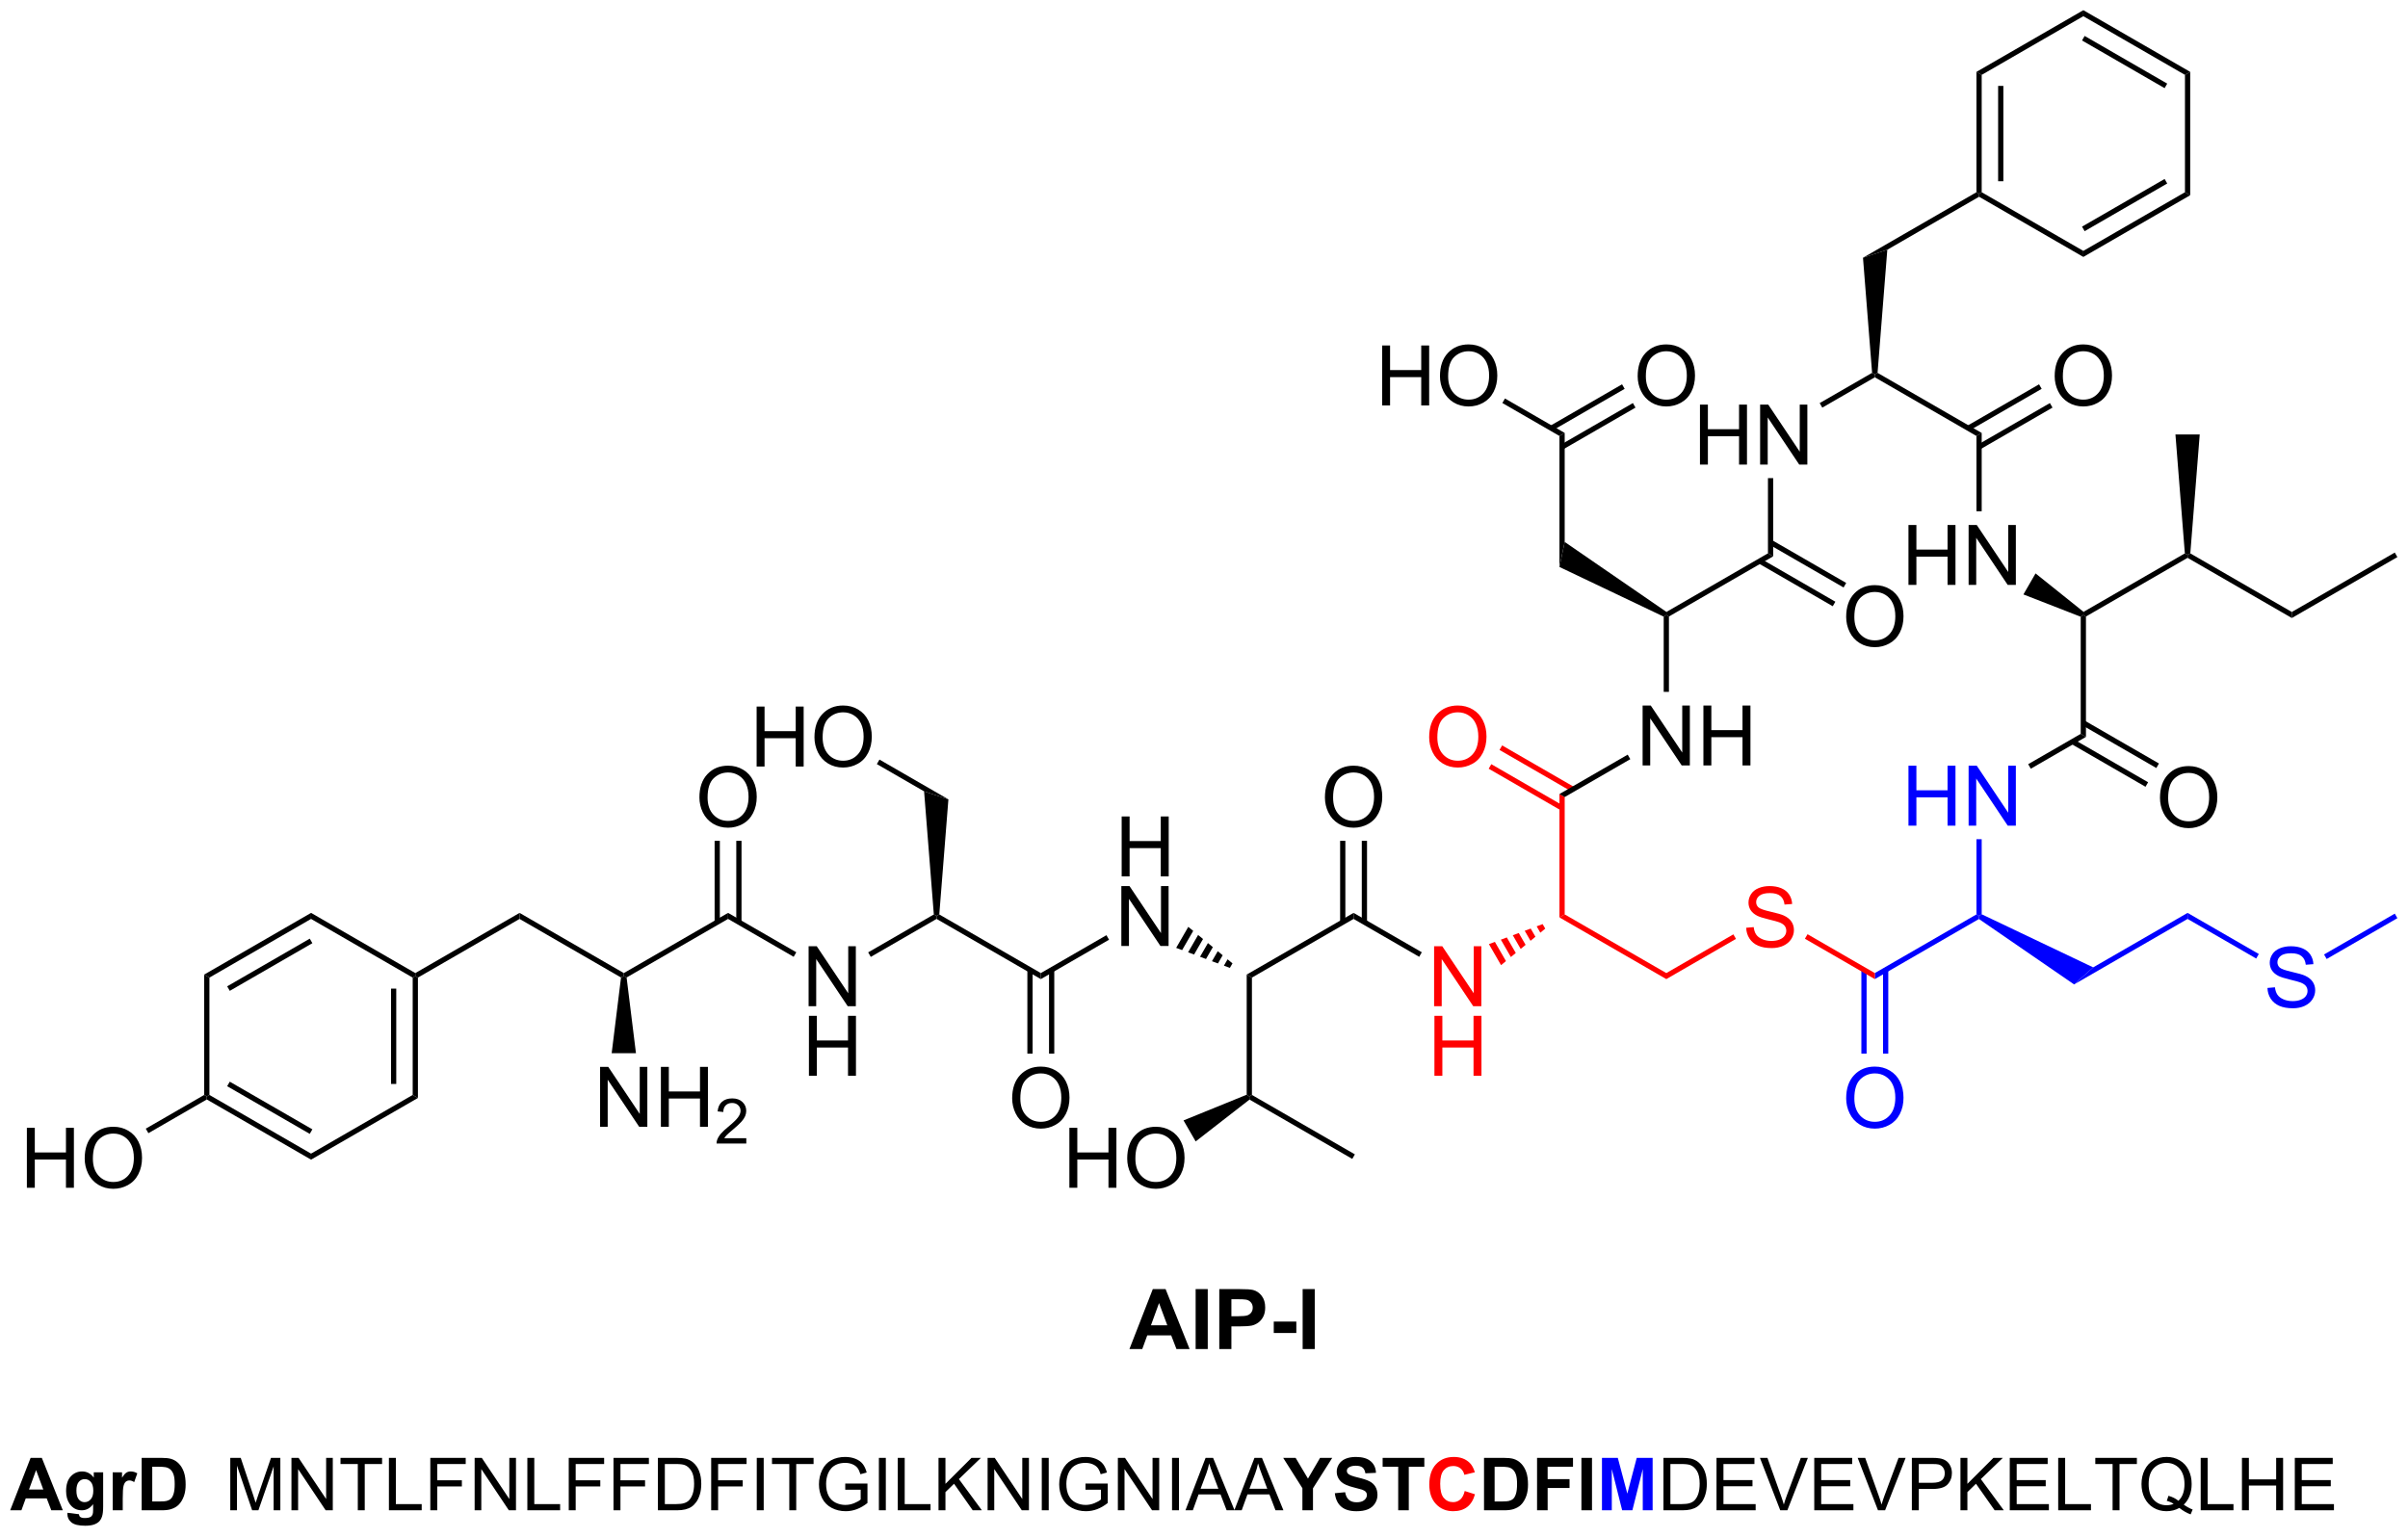 <?xml version="1.0" encoding="UTF-8"?>
<!DOCTYPE svg PUBLIC '-//W3C//DTD SVG 1.0//EN'
          'http://www.w3.org/TR/2001/REC-SVG-20010904/DTD/svg10.dtd'>
<svg stroke-dasharray="none" shape-rendering="auto" xmlns="http://www.w3.org/2000/svg" font-family="'Dialog'" text-rendering="auto" width="631" fill-opacity="1" color-interpolation="auto" color-rendering="auto" preserveAspectRatio="xMidYMid meet" font-size="12px" viewBox="0 0 631 403" fill="black" xmlns:xlink="http://www.w3.org/1999/xlink" stroke="black" image-rendering="auto" stroke-miterlimit="10" stroke-linecap="square" stroke-linejoin="miter" font-style="normal" stroke-width="1" height="403" stroke-dashoffset="0" font-weight="normal" stroke-opacity="1"
><!--Generated by the Batik Graphics2D SVG Generator--><defs id="genericDefs"
  /><g
  ><defs id="defs1"
    ><clipPath clipPathUnits="userSpaceOnUse" id="clipPath1"
      ><path d="M0.646 0.646 L237.222 0.646 L237.222 151.591 L0.646 151.591 L0.646 0.646 Z"
      /></clipPath
      ><clipPath clipPathUnits="userSpaceOnUse" id="clipPath2"
      ><path d="M-0.972 7.448 L-0.972 154.196 L229.027 154.196 L229.027 7.448 Z"
      /></clipPath
    ></defs
    ><g transform="scale(2.667,2.667) translate(-0.646,-0.646) matrix(1.029,0,0,1.029,1.646,-7.015)"
    ><path d="M205.274 83.644 Q205.274 82.217 206.039 81.413 Q206.805 80.605 208.016 80.605 Q208.808 80.605 209.443 80.986 Q210.081 81.363 210.414 82.04 Q210.75 82.717 210.75 83.577 Q210.75 84.449 210.399 85.137 Q210.047 85.824 209.401 86.178 Q208.758 86.532 208.011 86.532 Q207.203 86.532 206.565 86.142 Q205.93 85.749 205.602 85.074 Q205.274 84.397 205.274 83.644 ZM206.055 83.655 Q206.055 84.691 206.61 85.288 Q207.167 85.881 208.008 85.881 Q208.862 85.881 209.414 85.28 Q209.969 84.678 209.969 83.574 Q209.969 82.874 209.732 82.353 Q209.495 81.832 209.039 81.546 Q208.586 81.256 208.019 81.256 Q207.214 81.256 206.633 81.811 Q206.055 82.363 206.055 83.655 Z" stroke="none" clip-path="url(#clipPath2)"
    /></g
    ><g fill="blue" transform="matrix(2.743,0,0,2.743,2.667,-20.429)" stroke="blue"
    ><path d="M181.346 86.334 L181.346 80.607 L182.104 80.607 L182.104 82.959 L185.081 82.959 L185.081 80.607 L185.838 80.607 L185.838 86.334 L185.081 86.334 L185.081 83.633 L182.104 83.633 L182.104 86.334 L181.346 86.334 ZM187.092 86.334 L187.092 80.607 L187.871 80.607 L190.879 85.102 L190.879 80.607 L191.605 80.607 L191.605 86.334 L190.827 86.334 L187.819 81.834 L187.819 86.334 L187.092 86.334 Z" stroke="none" clip-path="url(#clipPath2)"
    /></g
    ><g fill="blue" transform="matrix(2.743,0,0,2.743,2.667,-20.429)" stroke="blue"
    ><path d="M175.396 112.394 Q175.396 110.968 176.162 110.163 Q176.927 109.356 178.138 109.356 Q178.93 109.356 179.565 109.736 Q180.203 110.113 180.537 110.79 Q180.873 111.468 180.873 112.327 Q180.873 113.199 180.521 113.887 Q180.169 114.574 179.524 114.928 Q178.88 115.283 178.133 115.283 Q177.326 115.283 176.688 114.892 Q176.052 114.499 175.724 113.824 Q175.396 113.147 175.396 112.394 ZM176.177 112.405 Q176.177 113.441 176.732 114.038 Q177.289 114.632 178.13 114.632 Q178.985 114.632 179.537 114.03 Q180.091 113.428 180.091 112.324 Q180.091 111.624 179.854 111.103 Q179.617 110.582 179.162 110.296 Q178.708 110.007 178.141 110.007 Q177.336 110.007 176.755 110.561 Q176.177 111.113 176.177 112.405 Z" stroke="none" clip-path="url(#clipPath2)"
    /></g
    ><g fill="red" transform="matrix(2.743,0,0,2.743,2.667,-20.429)" stroke="red"
    ><path d="M165.846 96.092 L166.562 96.03 Q166.611 96.46 166.796 96.736 Q166.984 97.012 167.374 97.181 Q167.765 97.35 168.252 97.35 Q168.687 97.35 169.018 97.223 Q169.351 97.092 169.512 96.868 Q169.674 96.644 169.674 96.379 Q169.674 96.108 169.518 95.907 Q169.361 95.707 169.002 95.569 Q168.773 95.48 167.984 95.29 Q167.195 95.1 166.877 94.933 Q166.468 94.717 166.265 94.4 Q166.064 94.082 166.064 93.686 Q166.064 93.254 166.309 92.876 Q166.556 92.499 167.028 92.303 Q167.502 92.108 168.08 92.108 Q168.718 92.108 169.202 92.314 Q169.689 92.519 169.95 92.918 Q170.213 93.316 170.234 93.819 L169.507 93.874 Q169.447 93.332 169.109 93.056 Q168.773 92.777 168.111 92.777 Q167.424 92.777 167.109 93.03 Q166.796 93.28 166.796 93.637 Q166.796 93.944 167.018 94.144 Q167.236 94.342 168.161 94.553 Q169.085 94.762 169.429 94.918 Q169.929 95.147 170.166 95.501 Q170.405 95.855 170.405 96.316 Q170.405 96.772 170.143 97.178 Q169.882 97.582 169.39 97.808 Q168.9 98.032 168.288 98.032 Q167.51 98.032 166.984 97.806 Q166.46 97.577 166.161 97.124 Q165.861 96.668 165.846 96.092 Z" stroke="none" clip-path="url(#clipPath2)"
    /></g
    ><g fill="red" transform="matrix(2.743,0,0,2.743,2.667,-20.429)" stroke="red"
    ><path d="M135.559 77.894 Q135.559 76.468 136.324 75.663 Q137.09 74.856 138.301 74.856 Q139.093 74.856 139.728 75.236 Q140.366 75.613 140.699 76.29 Q141.035 76.968 141.035 77.827 Q141.035 78.699 140.684 79.387 Q140.332 80.074 139.686 80.428 Q139.043 80.783 138.296 80.783 Q137.488 80.783 136.851 80.392 Q136.215 79.999 135.887 79.324 Q135.559 78.647 135.559 77.894 ZM136.34 77.905 Q136.34 78.941 136.895 79.538 Q137.452 80.132 138.293 80.132 Q139.147 80.132 139.699 79.53 Q140.254 78.928 140.254 77.824 Q140.254 77.124 140.017 76.603 Q139.78 76.082 139.324 75.796 Q138.871 75.507 138.304 75.507 Q137.499 75.507 136.918 76.061 Q136.34 76.613 136.34 77.905 Z" stroke="none" clip-path="url(#clipPath2)"
    /></g
    ><g transform="matrix(2.743,0,0,2.743,2.667,-20.429)"
    ><path d="M155.949 80.584 L155.949 74.857 L156.727 74.857 L159.735 79.352 L159.735 74.857 L160.462 74.857 L160.462 80.584 L159.683 80.584 L156.675 76.084 L156.675 80.584 L155.949 80.584 ZM161.757 80.584 L161.757 74.857 L162.515 74.857 L162.515 77.209 L165.492 77.209 L165.492 74.857 L166.25 74.857 L166.25 80.584 L165.492 80.584 L165.492 77.883 L162.515 77.883 L162.515 80.584 L161.757 80.584 Z" stroke="none" clip-path="url(#clipPath2)"
    /></g
    ><g transform="matrix(2.743,0,0,2.743,2.667,-20.429)"
    ><path d="M175.396 66.394 Q175.396 64.968 176.162 64.163 Q176.927 63.355 178.138 63.355 Q178.93 63.355 179.565 63.736 Q180.203 64.113 180.537 64.79 Q180.873 65.468 180.873 66.327 Q180.873 67.199 180.521 67.887 Q180.169 68.574 179.524 68.928 Q178.88 69.283 178.133 69.283 Q177.326 69.283 176.688 68.892 Q176.052 68.499 175.724 67.824 Q175.396 67.147 175.396 66.394 ZM176.177 66.405 Q176.177 67.441 176.732 68.038 Q177.289 68.632 178.13 68.632 Q178.985 68.632 179.537 68.03 Q180.091 67.428 180.091 66.324 Q180.091 65.624 179.854 65.103 Q179.617 64.582 179.162 64.296 Q178.708 64.007 178.141 64.007 Q177.336 64.007 176.755 64.561 Q176.177 65.113 176.177 66.405 Z" stroke="none" clip-path="url(#clipPath2)"
    /></g
    ><g transform="matrix(2.743,0,0,2.743,2.667,-20.429)"
    ><path d="M161.428 51.834 L161.428 46.107 L162.185 46.107 L162.185 48.459 L165.162 48.459 L165.162 46.107 L165.92 46.107 L165.92 51.834 L165.162 51.834 L165.162 49.133 L162.185 49.133 L162.185 51.834 L161.428 51.834 ZM167.174 51.834 L167.174 46.107 L167.952 46.107 L170.96 50.602 L170.96 46.107 L171.687 46.107 L171.687 51.834 L170.908 51.834 L167.9 47.334 L167.9 51.834 L167.174 51.834 Z" stroke="none" clip-path="url(#clipPath2)"
    /></g
    ><g transform="matrix(2.743,0,0,2.743,2.667,-20.429)"
    ><path d="M195.315 43.395 Q195.315 41.968 196.08 41.163 Q196.846 40.355 198.057 40.355 Q198.849 40.355 199.484 40.736 Q200.122 41.113 200.455 41.79 Q200.791 42.468 200.791 43.327 Q200.791 44.199 200.44 44.887 Q200.088 45.574 199.442 45.928 Q198.799 46.283 198.052 46.283 Q197.244 46.283 196.606 45.892 Q195.971 45.499 195.643 44.824 Q195.315 44.147 195.315 43.395 ZM196.096 43.405 Q196.096 44.441 196.651 45.038 Q197.208 45.632 198.049 45.632 Q198.903 45.632 199.455 45.03 Q200.01 44.428 200.01 43.324 Q200.01 42.624 199.773 42.103 Q199.536 41.582 199.08 41.296 Q198.627 41.007 198.059 41.007 Q197.255 41.007 196.674 41.561 Q196.096 42.113 196.096 43.405 Z" stroke="none" clip-path="url(#clipPath2)"
    /></g
    ><g transform="matrix(2.743,0,0,2.743,2.667,-20.429)"
    ><path d="M181.346 63.334 L181.346 57.607 L182.104 57.607 L182.104 59.959 L185.081 59.959 L185.081 57.607 L185.838 57.607 L185.838 63.334 L185.081 63.334 L185.081 60.633 L182.104 60.633 L182.104 63.334 L181.346 63.334 ZM187.092 63.334 L187.092 57.607 L187.871 57.607 L190.879 62.102 L190.879 57.607 L191.605 57.607 L191.605 63.334 L190.827 63.334 L187.819 58.834 L187.819 63.334 L187.092 63.334 Z" stroke="none" clip-path="url(#clipPath2)"
    /></g
    ><g transform="matrix(2.743,0,0,2.743,2.667,-20.429)"
    ><path d="M155.477 43.395 Q155.477 41.968 156.243 41.163 Q157.009 40.355 158.22 40.355 Q159.011 40.355 159.647 40.736 Q160.285 41.113 160.618 41.79 Q160.954 42.468 160.954 43.327 Q160.954 44.199 160.602 44.887 Q160.251 45.574 159.605 45.928 Q158.962 46.283 158.214 46.283 Q157.407 46.283 156.769 45.892 Q156.134 45.499 155.805 44.824 Q155.477 44.147 155.477 43.395 ZM156.259 43.405 Q156.259 44.441 156.813 45.038 Q157.371 45.632 158.212 45.632 Q159.066 45.632 159.618 45.03 Q160.173 44.428 160.173 43.324 Q160.173 42.624 159.936 42.103 Q159.699 41.582 159.243 41.296 Q158.79 41.007 158.222 41.007 Q157.417 41.007 156.837 41.561 Q156.259 42.113 156.259 43.405 Z" stroke="none" clip-path="url(#clipPath2)"
    /></g
    ><g transform="matrix(2.743,0,0,2.743,2.667,-20.429)"
    ><path d="M131.065 46.184 L131.065 40.457 L131.823 40.457 L131.823 42.809 L134.8 42.809 L134.8 40.457 L135.558 40.457 L135.558 46.184 L134.8 46.184 L134.8 43.483 L131.823 43.483 L131.823 46.184 L131.065 46.184 ZM136.59 43.395 Q136.59 41.968 137.356 41.163 Q138.121 40.355 139.332 40.355 Q140.124 40.355 140.759 40.736 Q141.397 41.113 141.731 41.79 Q142.067 42.468 142.067 43.327 Q142.067 44.199 141.715 44.887 Q141.363 45.574 140.718 45.928 Q140.074 46.283 139.327 46.283 Q138.52 46.283 137.882 45.892 Q137.246 45.499 136.918 44.824 Q136.59 44.147 136.59 43.395 ZM137.371 43.405 Q137.371 44.441 137.926 45.038 Q138.483 45.632 139.324 45.632 Q140.179 45.632 140.731 45.03 Q141.285 44.428 141.285 43.324 Q141.285 42.624 141.048 42.103 Q140.811 41.582 140.356 41.296 Q139.903 41.007 139.335 41.007 Q138.53 41.007 137.949 41.561 Q137.371 42.113 137.371 43.405 Z" stroke="none" clip-path="url(#clipPath2)"
    /></g
    ><g fill="red" transform="matrix(2.743,0,0,2.743,2.667,-20.429)" stroke="red"
    ><path d="M136.03 103.584 L136.03 97.857 L136.809 97.857 L139.817 102.352 L139.817 97.857 L140.543 97.857 L140.543 103.584 L139.765 103.584 L136.757 99.084 L136.757 103.584 L136.03 103.584 Z" stroke="none" clip-path="url(#clipPath2)"
    /></g
    ><g fill="red" transform="matrix(2.743,0,0,2.743,2.667,-20.429)" stroke="red"
    ><path d="M136.061 110.234 L136.061 104.507 L136.819 104.507 L136.819 106.859 L139.796 106.859 L139.796 104.507 L140.554 104.507 L140.554 110.234 L139.796 110.234 L139.796 107.533 L136.819 107.533 L136.819 110.234 L136.061 110.234 Z" stroke="none" clip-path="url(#clipPath2)"
    /></g
    ><g transform="matrix(2.743,0,0,2.743,2.667,-20.429)"
    ><path d="M125.6 83.644 Q125.6 82.217 126.365 81.413 Q127.131 80.605 128.342 80.605 Q129.133 80.605 129.769 80.986 Q130.407 81.363 130.74 82.04 Q131.076 82.717 131.076 83.577 Q131.076 84.449 130.725 85.137 Q130.373 85.824 129.727 86.178 Q129.084 86.532 128.337 86.532 Q127.529 86.532 126.891 86.142 Q126.256 85.749 125.928 85.074 Q125.6 84.397 125.6 83.644 ZM126.381 83.655 Q126.381 84.691 126.936 85.288 Q127.493 85.881 128.334 85.881 Q129.188 85.881 129.74 85.28 Q130.295 84.678 130.295 83.574 Q130.295 82.874 130.058 82.353 Q129.821 81.832 129.365 81.546 Q128.912 81.256 128.344 81.256 Q127.54 81.256 126.959 81.811 Q126.381 82.363 126.381 83.655 Z" stroke="none" clip-path="url(#clipPath2)"
    /></g
    ><g transform="matrix(2.743,0,0,2.743,2.667,-20.429)"
    ><path d="M101.187 120.933 L101.187 115.207 L101.945 115.207 L101.945 117.558 L104.922 117.558 L104.922 115.207 L105.68 115.207 L105.68 120.933 L104.922 120.933 L104.922 118.233 L101.945 118.233 L101.945 120.933 L101.187 120.933 ZM106.712 118.144 Q106.712 116.717 107.478 115.913 Q108.243 115.105 109.454 115.105 Q110.246 115.105 110.881 115.486 Q111.519 115.863 111.853 116.54 Q112.189 117.217 112.189 118.077 Q112.189 118.949 111.837 119.637 Q111.486 120.324 110.84 120.678 Q110.197 121.032 109.449 121.032 Q108.642 121.032 108.004 120.642 Q107.368 120.249 107.04 119.574 Q106.712 118.897 106.712 118.144 ZM107.493 118.155 Q107.493 119.191 108.048 119.788 Q108.605 120.381 109.447 120.381 Q110.301 120.381 110.853 119.78 Q111.407 119.178 111.407 118.074 Q111.407 117.374 111.171 116.853 Q110.933 116.332 110.478 116.046 Q110.025 115.756 109.457 115.756 Q108.652 115.756 108.072 116.311 Q107.493 116.863 107.493 118.155 Z" stroke="none" clip-path="url(#clipPath2)"
    /></g
    ><g transform="matrix(2.743,0,0,2.743,2.667,-20.429)"
    ><path d="M106.183 91.183 L106.183 85.457 L106.941 85.457 L106.941 87.808 L109.918 87.808 L109.918 85.457 L110.676 85.457 L110.676 91.183 L109.918 91.183 L109.918 88.483 L106.941 88.483 L106.941 91.183 L106.183 91.183 Z" stroke="none" clip-path="url(#clipPath2)"
    /></g
    ><g transform="matrix(2.743,0,0,2.743,2.667,-20.429)"
    ><path d="M106.152 97.834 L106.152 92.107 L106.931 92.107 L109.939 96.602 L109.939 92.107 L110.665 92.107 L110.665 97.834 L109.887 97.834 L106.879 93.334 L106.879 97.834 L106.152 97.834 Z" stroke="none" clip-path="url(#clipPath2)"
    /></g
    ><g transform="matrix(2.743,0,0,2.743,2.667,-20.429)"
    ><path d="M95.722 112.394 Q95.722 110.968 96.487 110.163 Q97.253 109.356 98.464 109.356 Q99.255 109.356 99.891 109.736 Q100.529 110.113 100.862 110.79 Q101.198 111.468 101.198 112.327 Q101.198 113.199 100.847 113.887 Q100.495 114.574 99.849 114.928 Q99.206 115.283 98.459 115.283 Q97.651 115.283 97.013 114.892 Q96.378 114.499 96.05 113.824 Q95.722 113.147 95.722 112.394 ZM96.503 112.405 Q96.503 113.441 97.058 114.038 Q97.615 114.632 98.456 114.632 Q99.31 114.632 99.862 114.03 Q100.417 113.428 100.417 112.324 Q100.417 111.624 100.18 111.103 Q99.943 110.582 99.487 110.296 Q99.034 110.007 98.466 110.007 Q97.662 110.007 97.081 110.561 Q96.503 111.113 96.503 112.405 Z" stroke="none" clip-path="url(#clipPath2)"
    /></g
    ><g transform="matrix(2.743,0,0,2.743,2.667,-20.429)"
    ><path d="M71.31 80.684 L71.31 74.957 L72.067 74.957 L72.067 77.309 L75.044 77.309 L75.044 74.957 L75.802 74.957 L75.802 80.684 L75.044 80.684 L75.044 77.983 L72.067 77.983 L72.067 80.684 L71.31 80.684 ZM76.834 77.894 Q76.834 76.468 77.6 75.663 Q78.366 74.856 79.577 74.856 Q80.368 74.856 81.004 75.236 Q81.642 75.613 81.975 76.29 Q82.311 76.968 82.311 77.827 Q82.311 78.699 81.959 79.387 Q81.608 80.074 80.962 80.428 Q80.319 80.783 79.571 80.783 Q78.764 80.783 78.126 80.392 Q77.491 79.999 77.162 79.324 Q76.834 78.647 76.834 77.894 ZM77.616 77.905 Q77.616 78.941 78.17 79.538 Q78.728 80.132 79.569 80.132 Q80.423 80.132 80.975 79.53 Q81.53 78.928 81.53 77.824 Q81.53 77.124 81.293 76.603 Q81.056 76.082 80.6 75.796 Q80.147 75.507 79.579 75.507 Q78.775 75.507 78.194 76.061 Q77.616 76.613 77.616 77.905 Z" stroke="none" clip-path="url(#clipPath2)"
    /></g
    ><g transform="matrix(2.743,0,0,2.743,2.667,-20.429)"
    ><path d="M76.275 103.584 L76.275 97.857 L77.053 97.857 L80.061 102.352 L80.061 97.857 L80.787 97.857 L80.787 103.584 L80.009 103.584 L77.001 99.084 L77.001 103.584 L76.275 103.584 Z" stroke="none" clip-path="url(#clipPath2)"
    /></g
    ><g transform="matrix(2.743,0,0,2.743,2.667,-20.429)"
    ><path d="M76.306 110.234 L76.306 104.507 L77.064 104.507 L77.064 106.859 L80.04 106.859 L80.04 104.507 L80.798 104.507 L80.798 110.234 L80.04 110.234 L80.04 107.533 L77.064 107.533 L77.064 110.234 L76.306 110.234 Z" stroke="none" clip-path="url(#clipPath2)"
    /></g
    ><g transform="matrix(2.743,0,0,2.743,2.667,-20.429)"
    ><path d="M65.844 83.644 Q65.844 82.217 66.609 81.413 Q67.375 80.605 68.586 80.605 Q69.378 80.605 70.013 80.986 Q70.651 81.363 70.984 82.04 Q71.32 82.717 71.32 83.577 Q71.32 84.449 70.969 85.137 Q70.617 85.824 69.971 86.178 Q69.328 86.532 68.581 86.532 Q67.773 86.532 67.135 86.142 Q66.5 85.749 66.172 85.074 Q65.844 84.397 65.844 83.644 ZM66.625 83.655 Q66.625 84.691 67.18 85.288 Q67.737 85.881 68.578 85.881 Q69.432 85.881 69.984 85.28 Q70.539 84.678 70.539 83.574 Q70.539 82.874 70.302 82.353 Q70.065 81.832 69.609 81.546 Q69.156 81.256 68.589 81.256 Q67.784 81.256 67.203 81.811 Q66.625 82.363 66.625 83.655 Z" stroke="none" clip-path="url(#clipPath2)"
    /></g
    ><g transform="matrix(2.743,0,0,2.743,2.667,-20.429)"
    ><path d="M1.595 120.933 L1.595 115.207 L2.352 115.207 L2.352 117.558 L5.329 117.558 L5.329 115.207 L6.087 115.207 L6.087 120.933 L5.329 120.933 L5.329 118.233 L2.352 118.233 L2.352 120.933 L1.595 120.933 ZM7.119 118.144 Q7.119 116.717 7.885 115.913 Q8.65 115.105 9.861 115.105 Q10.653 115.105 11.289 115.486 Q11.927 115.863 12.26 116.54 Q12.596 117.217 12.596 118.077 Q12.596 118.949 12.244 119.637 Q11.893 120.324 11.247 120.678 Q10.604 121.032 9.856 121.032 Q9.049 121.032 8.411 120.642 Q7.776 120.249 7.447 119.574 Q7.119 118.897 7.119 118.144 ZM7.901 118.155 Q7.901 119.191 8.455 119.788 Q9.012 120.381 9.854 120.381 Q10.708 120.381 11.26 119.78 Q11.815 119.178 11.815 118.074 Q11.815 117.374 11.578 116.853 Q11.341 116.332 10.885 116.046 Q10.432 115.756 9.864 115.756 Q9.059 115.756 8.479 116.311 Q7.901 116.863 7.901 118.155 Z" stroke="none" clip-path="url(#clipPath2)"
    /></g
    ><g transform="matrix(2.743,0,0,2.743,2.667,-20.429)"
    ><path d="M56.356 115.109 L56.356 109.382 L57.135 109.382 L60.142 113.877 L60.142 109.382 L60.869 109.382 L60.869 115.109 L60.09 115.109 L57.082 110.609 L57.082 115.109 L56.356 115.109 ZM62.164 115.109 L62.164 109.382 L62.922 109.382 L62.922 111.734 L65.899 111.734 L65.899 109.382 L66.657 109.382 L66.657 115.109 L65.899 115.109 L65.899 112.408 L62.922 112.408 L62.922 115.109 L62.164 115.109 Z" stroke="none" clip-path="url(#clipPath2)"
    /></g
    ><g transform="matrix(2.743,0,0,2.743,2.667,-20.429)"
    ><path d="M70.323 116.201 L70.323 116.709 L67.483 116.709 Q67.477 116.517 67.545 116.341 Q67.653 116.052 67.891 115.771 Q68.131 115.49 68.582 115.121 Q69.282 114.546 69.528 114.211 Q69.774 113.875 69.774 113.576 Q69.774 113.263 69.549 113.048 Q69.327 112.832 68.965 112.832 Q68.584 112.832 68.356 113.06 Q68.127 113.289 68.125 113.693 L67.582 113.638 Q67.639 113.031 68.002 112.715 Q68.366 112.396 68.977 112.396 Q69.596 112.396 69.956 112.74 Q70.317 113.082 70.317 113.588 Q70.317 113.845 70.211 114.095 Q70.106 114.343 69.86 114.619 Q69.616 114.894 69.047 115.375 Q68.573 115.773 68.438 115.916 Q68.303 116.058 68.215 116.201 L70.323 116.201 Z" stroke="none" clip-path="url(#clipPath2)"
    /></g
    ><g fill="blue" transform="matrix(2.743,0,0,2.743,2.667,-20.429)" stroke="blue"
    ><path d="M215.642 101.843 L216.358 101.78 Q216.408 102.21 216.593 102.486 Q216.78 102.762 217.171 102.931 Q217.561 103.1 218.048 103.1 Q218.483 103.1 218.814 102.973 Q219.147 102.843 219.309 102.618 Q219.47 102.394 219.47 102.129 Q219.47 101.858 219.314 101.658 Q219.158 101.457 218.798 101.319 Q218.569 101.231 217.78 101.04 Q216.991 100.85 216.673 100.684 Q216.264 100.468 216.061 100.15 Q215.861 99.832 215.861 99.436 Q215.861 99.004 216.106 98.626 Q216.353 98.249 216.824 98.053 Q217.298 97.858 217.876 97.858 Q218.514 97.858 218.999 98.064 Q219.486 98.269 219.746 98.668 Q220.009 99.066 220.03 99.569 L219.303 99.624 Q219.244 99.082 218.905 98.806 Q218.569 98.527 217.908 98.527 Q217.22 98.527 216.905 98.78 Q216.593 99.03 216.593 99.387 Q216.593 99.694 216.814 99.894 Q217.033 100.093 217.957 100.303 Q218.881 100.512 219.225 100.668 Q219.725 100.897 219.962 101.251 Q220.202 101.606 220.202 102.066 Q220.202 102.522 219.939 102.928 Q219.678 103.332 219.186 103.559 Q218.697 103.783 218.085 103.783 Q217.306 103.783 216.78 103.556 Q216.256 103.327 215.957 102.874 Q215.658 102.418 215.642 101.843 Z" stroke="none" clip-path="url(#clipPath2)"
    /></g
    ><g transform="matrix(2.743,0,0,2.743,2.667,-20.429)"
    ><path d="M227.804 60.242 L228.054 60.675 L217.97 66.497 L217.97 65.92 Z" stroke="none" clip-path="url(#clipPath2)"
    /></g
    ><g transform="matrix(2.743,0,0,2.743,2.667,-20.429)"
    ><path d="M217.97 65.92 L217.97 66.497 L208.011 60.747 L208.011 60.459 L208.272 60.321 Z" stroke="none" clip-path="url(#clipPath2)"
    /></g
    ><g transform="matrix(2.743,0,0,2.743,2.667,-20.429)"
    ><path d="M208.272 60.321 L208.011 60.459 L207.75 60.321 L206.851 48.959 L209.171 48.959 Z" stroke="none" clip-path="url(#clipPath2)"
    /></g
    ><g transform="matrix(2.743,0,0,2.743,2.667,-20.429)"
    ><path d="M207.75 60.321 L208.011 60.459 L208.011 60.747 L198.302 66.353 L198.052 66.209 L198.072 65.908 Z" stroke="none" clip-path="url(#clipPath2)"
    /></g
    ><g transform="matrix(2.743,0,0,2.743,2.667,-20.429)"
    ><path d="M197.802 66.376 L198.052 66.209 L198.302 66.353 L198.302 77.853 L197.802 77.564 Z" stroke="none" clip-path="url(#clipPath2)"
    /></g
    ><g transform="matrix(2.743,0,0,2.743,2.667,-20.429)"
    ><path d="M196.892 78.523 L203.991 82.621 L204.241 82.189 L197.142 78.09 ZM197.927 76.73 L205.026 80.829 L205.276 80.396 L198.177 76.297 Z" stroke="none" clip-path="url(#clipPath2)"
    /></g
    ><g transform="matrix(2.743,0,0,2.743,2.667,-20.429)"
    ><path d="M197.802 77.564 L198.302 77.853 L193.033 80.895 L192.783 80.462 Z" stroke="none" clip-path="url(#clipPath2)"
    /></g
    ><g fill="blue" transform="matrix(2.743,0,0,2.743,2.667,-20.429)" stroke="blue"
    ><path d="M187.842 87.633 L188.342 87.633 L188.342 94.802 L188.092 94.959 L187.842 94.814 Z" stroke="none" clip-path="url(#clipPath2)"
    /></g
    ><g fill="blue" transform="matrix(2.743,0,0,2.743,2.667,-20.429)" stroke="blue"
    ><path d="M187.842 94.814 L188.092 94.959 L188.081 95.254 L178.133 100.997 L178.133 100.42 Z" stroke="none" clip-path="url(#clipPath2)"
    /></g
    ><g fill="blue" transform="matrix(2.743,0,0,2.743,2.667,-20.429)" stroke="blue"
    ><path d="M176.848 100.111 L176.848 108.119 L177.348 108.119 L177.348 100.111 ZM178.918 100.111 L178.918 108.119 L179.418 108.119 L179.418 100.111 Z" stroke="none" clip-path="url(#clipPath2)"
    /></g
    ><g fill="red" transform="matrix(2.743,0,0,2.743,2.667,-20.429)" stroke="red"
    ><path d="M178.133 100.42 L178.133 100.997 L171.454 97.141 L171.704 96.708 Z" stroke="none" clip-path="url(#clipPath2)"
    /></g
    ><g fill="red" transform="matrix(2.743,0,0,2.743,2.667,-20.429)" stroke="red"
    ><path d="M164.619 96.722 L164.869 97.155 L158.214 100.997 L158.214 100.42 Z" stroke="none" clip-path="url(#clipPath2)"
    /></g
    ><g fill="red" transform="matrix(2.743,0,0,2.743,2.667,-20.429)" stroke="red"
    ><path d="M158.214 100.42 L158.214 100.997 L148.005 95.103 L148.505 94.814 Z" stroke="none" clip-path="url(#clipPath2)"
    /></g
    ><g fill="red" transform="matrix(2.743,0,0,2.743,2.667,-20.429)" stroke="red"
    ><path d="M148.505 94.814 L148.005 95.103 L148.005 83.314 L148.505 83.603 Z" stroke="none" clip-path="url(#clipPath2)"
    /></g
    ><g fill="red" transform="matrix(2.743,0,0,2.743,2.667,-20.429)" stroke="red"
    ><path d="M149.415 82.644 L142.53 78.669 L142.28 79.103 L149.165 83.078 ZM148.38 84.437 L141.495 80.462 L141.245 80.895 L148.13 84.87 Z" stroke="none" clip-path="url(#clipPath2)"
    /></g
    ><g transform="matrix(2.743,0,0,2.743,2.667,-20.429)"
    ><path d="M148.505 83.603 L148.005 83.314 L154.524 79.551 L154.774 79.984 Z" stroke="none" clip-path="url(#clipPath2)"
    /></g
    ><g transform="matrix(2.743,0,0,2.743,2.667,-20.429)"
    ><path d="M158.464 73.549 L157.964 73.549 L157.964 66.365 L158.214 66.209 L158.464 66.353 Z" stroke="none" clip-path="url(#clipPath2)"
    /></g
    ><g transform="matrix(2.743,0,0,2.743,2.667,-20.429)"
    ><path d="M158.464 66.353 L158.214 66.209 L158.225 65.914 L167.924 60.314 L168.424 60.603 Z" stroke="none" clip-path="url(#clipPath2)"
    /></g
    ><g transform="matrix(2.743,0,0,2.743,2.667,-20.429)"
    ><path d="M167.014 61.273 L174.113 65.371 L174.363 64.939 L167.264 60.84 ZM168.049 59.48 L175.148 63.579 L175.398 63.146 L168.299 59.047 Z" stroke="none" clip-path="url(#clipPath2)"
    /></g
    ><g transform="matrix(2.743,0,0,2.743,2.667,-20.429)"
    ><path d="M168.424 60.603 L167.924 60.314 L167.924 53.133 L168.424 53.133 Z" stroke="none" clip-path="url(#clipPath2)"
    /></g
    ><g transform="matrix(2.743,0,0,2.743,2.667,-20.429)"
    ><path d="M173.114 46.395 L172.864 45.962 L177.872 43.071 L178.133 43.209 L178.133 43.497 Z" stroke="none" clip-path="url(#clipPath2)"
    /></g
    ><g transform="matrix(2.743,0,0,2.743,2.667,-20.429)"
    ><path d="M178.133 43.497 L178.133 43.209 L178.394 43.071 L188.342 48.814 L187.842 49.103 Z" stroke="none" clip-path="url(#clipPath2)"
    /></g
    ><g transform="matrix(2.743,0,0,2.743,2.667,-20.429)"
    ><path d="M188.217 50.37 L195.107 46.392 L194.857 45.959 L187.967 49.937 ZM187.182 48.578 L194.072 44.6 L193.822 44.167 L186.932 48.145 Z" stroke="none" clip-path="url(#clipPath2)"
    /></g
    ><g transform="matrix(2.743,0,0,2.743,2.667,-20.429)"
    ><path d="M187.842 49.103 L188.342 48.814 L188.342 56.299 L187.842 56.299 Z" stroke="none" clip-path="url(#clipPath2)"
    /></g
    ><g transform="matrix(2.743,0,0,2.743,2.667,-20.429)"
    ><path d="M198.072 65.908 L198.052 66.209 L197.802 66.376 L192.328 64.243 L193.488 62.234 Z" stroke="none" clip-path="url(#clipPath2)"
    /></g
    ><g transform="matrix(2.743,0,0,2.743,2.667,-20.429)"
    ><path d="M178.394 43.071 L178.133 43.209 L177.872 43.071 L177.002 32.073 L179.325 31.309 Z" stroke="none" clip-path="url(#clipPath2)"
    /></g
    ><g transform="matrix(2.743,0,0,2.743,2.667,-20.429)"
    ><path d="M179.325 31.309 L177.002 32.073 L187.842 25.814 L188.092 25.959 L188.092 26.247 Z" stroke="none" clip-path="url(#clipPath2)"
    /></g
    ><g transform="matrix(2.743,0,0,2.743,2.667,-20.429)"
    ><path d="M188.342 25.814 L188.092 25.959 L187.842 25.814 L187.842 14.314 L188.342 14.603 ZM190.412 24.763 L190.412 15.654 L189.912 15.654 L189.912 24.763 Z" stroke="none" clip-path="url(#clipPath2)"
    /></g
    ><g transform="matrix(2.743,0,0,2.743,2.667,-20.429)"
    ><path d="M188.342 14.603 L187.842 14.314 L198.052 8.42 L198.052 8.997 Z" stroke="none" clip-path="url(#clipPath2)"
    /></g
    ><g transform="matrix(2.743,0,0,2.743,2.667,-20.429)"
    ><path d="M198.052 8.997 L198.052 8.42 L208.261 14.314 L207.761 14.603 ZM197.927 11.315 L205.816 15.87 L206.066 15.437 L198.177 10.882 Z" stroke="none" clip-path="url(#clipPath2)"
    /></g
    ><g transform="matrix(2.743,0,0,2.743,2.667,-20.429)"
    ><path d="M207.761 14.603 L208.261 14.314 L208.261 26.103 L207.761 25.814 Z" stroke="none" clip-path="url(#clipPath2)"
    /></g
    ><g transform="matrix(2.743,0,0,2.743,2.667,-20.429)"
    ><path d="M207.761 25.814 L208.261 26.103 L198.052 31.997 L198.052 31.42 ZM205.816 24.547 L197.927 29.102 L198.177 29.535 L206.066 24.98 Z" stroke="none" clip-path="url(#clipPath2)"
    /></g
    ><g transform="matrix(2.743,0,0,2.743,2.667,-20.429)"
    ><path d="M188.092 26.247 L188.092 25.959 L188.342 25.814 L198.052 31.42 L198.052 31.997 Z" stroke="none" clip-path="url(#clipPath2)"
    /></g
    ><g transform="matrix(2.743,0,0,2.743,2.667,-20.429)"
    ><path d="M158.225 65.914 L158.214 66.209 L157.964 66.365 L148.005 61.62 L148.505 59.227 Z" stroke="none" clip-path="url(#clipPath2)"
    /></g
    ><g transform="matrix(2.743,0,0,2.743,2.667,-20.429)"
    ><path d="M148.505 59.227 L148.005 61.62 L148.005 49.103 L148.505 48.814 Z" stroke="none" clip-path="url(#clipPath2)"
    /></g
    ><g transform="matrix(2.743,0,0,2.743,2.667,-20.429)"
    ><path d="M148.38 50.37 L155.27 46.392 L155.02 45.959 L148.13 49.937 ZM147.345 48.578 L154.235 44.6 L153.985 44.167 L147.095 48.145 Z" stroke="none" clip-path="url(#clipPath2)"
    /></g
    ><g transform="matrix(2.743,0,0,2.743,2.667,-20.429)"
    ><path d="M148.505 48.814 L148.005 49.103 L142.55 45.954 L142.8 45.521 Z" stroke="none" clip-path="url(#clipPath2)"
    /></g
    ><g fill="red" transform="matrix(2.743,0,0,2.743,2.667,-20.429)" stroke="red"
    ><path d="M146.648 96.175 L146.179 96.563 L145.828 95.954 L146.398 95.742 ZM145.71 96.95 L145.241 97.338 L144.687 96.379 L145.258 96.167 ZM144.772 97.725 L144.302 98.113 L143.547 96.805 L144.117 96.592 ZM143.833 98.501 L143.364 98.888 L142.406 97.229 L142.976 97.017 ZM142.895 99.276 L142.426 99.664 L141.266 97.654 L141.836 97.442 Z" stroke="none" clip-path="url(#clipPath2)"
    /></g
    ><g transform="matrix(2.743,0,0,2.743,2.667,-20.429)"
    ><path d="M134.855 98.433 L134.605 98.867 L128.337 95.247 L128.337 94.67 Z" stroke="none" clip-path="url(#clipPath2)"
    /></g
    ><g transform="matrix(2.743,0,0,2.743,2.667,-20.429)"
    ><path d="M129.621 95.556 L129.621 87.785 L129.121 87.785 L129.121 95.556 ZM127.552 95.556 L127.552 87.785 L127.052 87.785 L127.052 95.556 Z" stroke="none" clip-path="url(#clipPath2)"
    /></g
    ><g transform="matrix(2.743,0,0,2.743,2.667,-20.429)"
    ><path d="M128.337 94.67 L128.337 95.247 L118.627 100.853 L118.127 100.564 Z" stroke="none" clip-path="url(#clipPath2)"
    /></g
    ><g transform="matrix(2.743,0,0,2.743,2.667,-20.429)"
    ><path d="M118.127 100.564 L118.627 100.853 L118.627 112.064 L118.377 112.209 L118.127 112.043 Z" stroke="none" clip-path="url(#clipPath2)"
    /></g
    ><g transform="matrix(2.743,0,0,2.743,2.667,-20.429)"
    ><path d="M118.396 112.508 L118.377 112.209 L118.627 112.064 L128.462 117.742 L128.212 118.175 Z" stroke="none" clip-path="url(#clipPath2)"
    /></g
    ><g transform="matrix(2.743,0,0,2.743,2.667,-20.429)"
    ><path d="M118.127 112.043 L118.377 112.209 L118.396 112.508 L113.252 116.507 L112.092 114.498 Z" stroke="none" clip-path="url(#clipPath2)"
    /></g
    ><g transform="matrix(2.743,0,0,2.743,2.667,-20.429)"
    ><path d="M116.52 99.925 L115.95 99.713 L116.301 99.105 L116.77 99.492 ZM115.38 99.5 L114.809 99.288 L115.363 98.329 L115.832 98.717 ZM114.239 99.075 L113.669 98.863 L114.424 97.554 L114.894 97.942 ZM113.099 98.65 L112.528 98.438 L113.486 96.779 L113.955 97.166 ZM111.958 98.225 L111.388 98.013 L112.548 96.004 L113.017 96.391 Z" stroke="none" clip-path="url(#clipPath2)"
    /></g
    ><g transform="matrix(2.743,0,0,2.743,2.667,-20.429)"
    ><path d="M104.727 96.801 L104.977 97.234 L98.459 100.997 L98.459 100.42 Z" stroke="none" clip-path="url(#clipPath2)"
    /></g
    ><g transform="matrix(2.743,0,0,2.743,2.667,-20.429)"
    ><path d="M97.174 100.111 L97.174 108.119 L97.674 108.119 L97.674 100.111 ZM99.244 100.111 L99.244 108.119 L99.744 108.119 L99.744 100.111 Z" stroke="none" clip-path="url(#clipPath2)"
    /></g
    ><g transform="matrix(2.743,0,0,2.743,2.667,-20.429)"
    ><path d="M98.459 100.42 L98.459 100.997 L88.499 95.247 L88.499 94.959 L88.76 94.82 Z" stroke="none" clip-path="url(#clipPath2)"
    /></g
    ><g transform="matrix(2.743,0,0,2.743,2.667,-20.429)"
    ><path d="M88.76 94.82 L88.499 94.959 L88.238 94.82 L87.308 83.059 L89.63 83.823 Z" stroke="none" clip-path="url(#clipPath2)"
    /></g
    ><g transform="matrix(2.743,0,0,2.743,2.667,-20.429)"
    ><path d="M89.63 83.823 L87.308 83.059 L82.795 80.454 L83.045 80.021 Z" stroke="none" clip-path="url(#clipPath2)"
    /></g
    ><g transform="matrix(2.743,0,0,2.743,2.667,-20.429)"
    ><path d="M88.238 94.82 L88.499 94.959 L88.499 95.247 L82.215 98.876 L81.965 98.442 Z" stroke="none" clip-path="url(#clipPath2)"
    /></g
    ><g transform="matrix(2.743,0,0,2.743,2.667,-20.429)"
    ><path d="M75.099 98.433 L74.849 98.867 L68.581 95.247 L68.581 94.67 Z" stroke="none" clip-path="url(#clipPath2)"
    /></g
    ><g transform="matrix(2.743,0,0,2.743,2.667,-20.429)"
    ><path d="M69.866 95.556 L69.866 87.785 L69.366 87.785 L69.366 95.556 ZM67.796 95.556 L67.796 87.785 L67.296 87.785 L67.296 95.556 Z" stroke="none" clip-path="url(#clipPath2)"
    /></g
    ><g transform="matrix(2.743,0,0,2.743,2.667,-20.429)"
    ><path d="M68.581 94.67 L68.581 95.247 L58.888 100.843 L58.621 100.709 L58.621 100.42 Z" stroke="none" clip-path="url(#clipPath2)"
    /></g
    ><g transform="matrix(2.743,0,0,2.743,2.667,-20.429)"
    ><path d="M58.621 100.42 L58.621 100.709 L58.355 100.843 L48.662 95.247 L48.662 94.67 Z" stroke="none" clip-path="url(#clipPath2)"
    /></g
    ><g transform="matrix(2.743,0,0,2.743,2.667,-20.429)"
    ><path d="M48.662 94.67 L48.662 95.247 L38.953 100.853 L38.703 100.709 L38.703 100.42 Z" stroke="none" clip-path="url(#clipPath2)"
    /></g
    ><g transform="matrix(2.743,0,0,2.743,2.667,-20.429)"
    ><path d="M38.453 100.853 L38.703 100.709 L38.953 100.853 L38.953 112.353 L38.453 112.064 ZM36.383 101.904 L36.383 111.013 L36.883 111.013 L36.883 101.904 Z" stroke="none" clip-path="url(#clipPath2)"
    /></g
    ><g transform="matrix(2.743,0,0,2.743,2.667,-20.429)"
    ><path d="M38.453 112.064 L38.953 112.353 L28.744 118.247 L28.744 117.67 Z" stroke="none" clip-path="url(#clipPath2)"
    /></g
    ><g transform="matrix(2.743,0,0,2.743,2.667,-20.429)"
    ><path d="M28.744 117.67 L28.744 118.247 L18.784 112.497 L18.784 112.209 L19.034 112.064 ZM28.869 115.352 L20.979 110.797 L20.729 111.23 L28.619 115.785 Z" stroke="none" clip-path="url(#clipPath2)"
    /></g
    ><g transform="matrix(2.743,0,0,2.743,2.667,-20.429)"
    ><path d="M19.034 112.064 L18.784 112.209 L18.534 112.064 L18.534 100.564 L19.034 100.853 Z" stroke="none" clip-path="url(#clipPath2)"
    /></g
    ><g transform="matrix(2.743,0,0,2.743,2.667,-20.429)"
    ><path d="M19.034 100.853 L18.534 100.564 L28.744 94.67 L28.744 95.247 ZM20.979 102.12 L28.869 97.565 L28.619 97.132 L20.729 101.687 Z" stroke="none" clip-path="url(#clipPath2)"
    /></g
    ><g transform="matrix(2.743,0,0,2.743,2.667,-20.429)"
    ><path d="M38.703 100.42 L38.703 100.709 L38.453 100.853 L28.744 95.247 L28.744 94.67 Z" stroke="none" clip-path="url(#clipPath2)"
    /></g
    ><g transform="matrix(2.743,0,0,2.743,2.667,-20.429)"
    ><path d="M18.534 112.064 L18.784 112.209 L18.784 112.497 L13.204 115.719 L12.954 115.286 Z" stroke="none" clip-path="url(#clipPath2)"
    /></g
    ><g transform="matrix(2.743,0,0,2.743,2.667,-20.429)"
    ><path d="M58.355 100.843 L58.621 100.709 L58.888 100.843 L59.782 108.074 L57.462 108.074 Z" stroke="none" clip-path="url(#clipPath2)"
    /></g
    ><g fill="blue" transform="matrix(2.743,0,0,2.743,2.667,-20.429)" stroke="blue"
    ><path d="M188.081 95.254 L188.092 94.959 L188.342 94.802 L198.993 99.876 L197.17 101.506 Z" stroke="none" clip-path="url(#clipPath2)"
    /></g
    ><g fill="blue" transform="matrix(2.743,0,0,2.743,2.667,-20.429)" stroke="blue"
    ><path d="M197.17 101.506 L198.993 99.876 L208.011 94.67 L208.011 95.247 Z" stroke="none" clip-path="url(#clipPath2)"
    /></g
    ><g fill="blue" transform="matrix(2.743,0,0,2.743,2.667,-20.429)" stroke="blue"
    ><path d="M208.011 95.247 L208.011 94.67 L214.816 98.599 L214.566 99.032 Z" stroke="none" clip-path="url(#clipPath2)"
    /></g
    ><g fill="blue" transform="matrix(2.743,0,0,2.743,2.667,-20.429)" stroke="blue"
    ><path d="M221.298 99.076 L221.048 98.643 L227.804 94.742 L228.054 95.175 Z" stroke="none" clip-path="url(#clipPath2)"
    /></g
    ><g transform="matrix(2.743,0,0,2.743,2.667,-20.429)"
    ><path d="M112.672 136.341 L111.415 136.341 L110.915 135.039 L108.626 135.039 L108.152 136.341 L106.925 136.341 L109.157 130.614 L110.378 130.614 L112.672 136.341 ZM110.542 134.075 L109.753 131.95 L108.98 134.075 L110.542 134.075 ZM113.249 136.341 L113.249 130.614 L114.406 130.614 L114.406 136.341 L113.249 136.341 ZM115.508 136.341 L115.508 130.614 L117.362 130.614 Q118.417 130.614 118.737 130.7 Q119.23 130.828 119.56 131.26 Q119.894 131.692 119.894 132.375 Q119.894 132.903 119.701 133.263 Q119.511 133.622 119.217 133.828 Q118.922 134.031 118.618 134.099 Q118.204 134.179 117.417 134.179 L116.665 134.179 L116.665 136.341 L115.508 136.341 ZM116.665 131.583 L116.665 133.208 L117.297 133.208 Q117.98 133.208 118.209 133.119 Q118.441 133.028 118.571 132.838 Q118.704 132.645 118.704 132.39 Q118.704 132.078 118.519 131.875 Q118.337 131.671 118.055 131.622 Q117.847 131.583 117.222 131.583 L116.665 131.583 ZM120.712 134.812 L120.712 133.716 L122.868 133.716 L122.868 134.812 L120.712 134.812 ZM123.472 136.341 L123.472 130.614 L124.628 130.614 L124.628 136.341 L123.472 136.341 Z" stroke="none" clip-path="url(#clipPath2)"
    /></g
    ><g transform="matrix(2.743,0,0,2.743,2.667,-20.429)"
    ><path d="M5.029 151.75 L3.928 151.75 L3.491 150.611 L1.488 150.611 L1.073 151.75 L0 151.75 L1.953 146.739 L3.022 146.739 L5.029 151.75 ZM3.165 149.768 L2.475 147.908 L1.798 149.768 L3.165 149.768 ZM5.47 151.989 L6.566 152.124 Q6.593 152.315 6.694 152.386 Q6.83 152.488 7.124 152.488 Q7.5 152.488 7.687 152.377 Q7.815 152.301 7.878 152.133 Q7.924 152.014 7.924 151.691 L7.924 151.162 Q7.493 151.75 6.837 151.75 Q6.106 151.75 5.677 151.13 Q5.342 150.643 5.342 149.913 Q5.342 149.002 5.782 148.521 Q6.222 148.038 6.873 148.038 Q7.548 148.038 7.986 148.628 L7.986 148.12 L8.883 148.12 L8.883 151.376 Q8.883 152.021 8.776 152.338 Q8.671 152.657 8.48 152.837 Q8.289 153.019 7.97 153.122 Q7.651 153.224 7.161 153.224 Q6.238 153.224 5.85 152.907 Q5.465 152.591 5.465 152.106 Q5.465 152.058 5.47 151.989 ZM6.327 149.859 Q6.327 150.438 6.55 150.706 Q6.776 150.973 7.104 150.973 Q7.455 150.973 7.696 150.7 Q7.94 150.424 7.94 149.884 Q7.94 149.319 7.707 149.045 Q7.475 148.772 7.12 148.772 Q6.776 148.772 6.55 149.041 Q6.327 149.31 6.327 149.859 ZM10.753 151.75 L9.794 151.75 L9.794 148.12 L10.685 148.12 L10.685 148.635 Q10.915 148.27 11.097 148.154 Q11.279 148.038 11.512 148.038 Q11.84 148.038 12.145 148.218 L11.847 149.057 Q11.605 148.899 11.396 148.899 Q11.195 148.899 11.054 149.011 Q10.915 149.12 10.833 149.412 Q10.753 149.702 10.753 150.629 L10.753 151.75 ZM12.561 146.739 L14.411 146.739 Q15.036 146.739 15.364 146.835 Q15.806 146.965 16.12 147.298 Q16.435 147.628 16.599 148.109 Q16.763 148.587 16.763 149.291 Q16.763 149.911 16.608 150.358 Q16.421 150.905 16.072 151.244 Q15.808 151.499 15.361 151.643 Q15.027 151.75 14.466 151.75 L12.561 151.75 L12.561 146.739 ZM13.573 147.587 L13.573 150.905 L14.329 150.905 Q14.753 150.905 14.94 150.857 Q15.186 150.795 15.348 150.649 Q15.512 150.501 15.614 150.166 Q15.717 149.829 15.717 149.248 Q15.717 148.667 15.614 148.357 Q15.512 148.045 15.327 147.872 Q15.143 147.696 14.858 147.635 Q14.646 147.587 14.028 147.587 L13.573 147.587 Z" stroke="none" clip-path="url(#clipPath2)"
    /></g
    ><g transform="matrix(2.743,0,0,2.743,2.667,-20.429)"
    ><path d="M21.026 151.75 L21.026 146.739 L22.025 146.739 L23.212 150.287 Q23.376 150.782 23.451 151.028 Q23.535 150.754 23.718 150.226 L24.916 146.739 L25.809 146.739 L25.809 151.75 L25.169 151.75 L25.169 147.555 L23.713 151.75 L23.116 151.75 L21.667 147.484 L21.667 151.75 L21.026 151.75 ZM26.871 151.75 L26.871 146.739 L27.553 146.739 L30.184 150.672 L30.184 146.739 L30.82 146.739 L30.82 151.75 L30.139 151.75 L27.507 147.812 L27.507 151.75 L26.871 151.75 ZM33.209 151.75 L33.209 147.329 L31.557 147.329 L31.557 146.739 L35.529 146.739 L35.529 147.329 L33.872 147.329 L33.872 151.75 L33.209 151.75 ZM36.182 151.75 L36.182 146.739 L36.845 146.739 L36.845 151.157 L39.313 151.157 L39.313 151.75 L36.182 151.75 ZM40.136 151.75 L40.136 146.739 L43.518 146.739 L43.518 147.329 L40.8 147.329 L40.8 148.881 L43.151 148.881 L43.151 149.474 L40.8 149.474 L40.8 151.75 L40.136 151.75 ZM44.371 151.75 L44.371 146.739 L45.053 146.739 L47.684 150.672 L47.684 146.739 L48.32 146.739 L48.32 151.75 L47.639 151.75 L45.007 147.812 L45.007 151.75 L44.371 151.75 ZM49.406 151.75 L49.406 146.739 L50.069 146.739 L50.069 151.157 L52.537 151.157 L52.537 151.75 L49.406 151.75 ZM53.361 151.75 L53.361 146.739 L56.742 146.739 L56.742 147.329 L54.024 147.329 L54.024 148.881 L56.375 148.881 L56.375 149.474 L54.024 149.474 L54.024 151.75 L53.361 151.75 ZM57.636 151.75 L57.636 146.739 L61.018 146.739 L61.018 147.329 L58.3 147.329 L58.3 148.881 L60.651 148.881 L60.651 149.474 L58.3 149.474 L58.3 151.75 L57.636 151.75 ZM61.878 151.75 L61.878 146.739 L63.605 146.739 Q64.189 146.739 64.496 146.81 Q64.927 146.91 65.232 147.17 Q65.629 147.505 65.825 148.027 Q66.021 148.546 66.021 149.216 Q66.021 149.788 65.886 150.23 Q65.754 150.67 65.544 150.959 Q65.337 151.246 65.089 151.413 Q64.843 151.579 64.492 151.666 Q64.141 151.75 63.687 151.75 L61.878 151.75 ZM62.541 151.157 L63.612 151.157 Q64.107 151.157 64.389 151.066 Q64.672 150.973 64.838 150.807 Q65.075 150.57 65.205 150.173 Q65.337 149.774 65.337 149.207 Q65.337 148.421 65.08 147.999 Q64.822 147.576 64.453 147.432 Q64.186 147.329 63.594 147.329 L62.541 147.329 L62.541 151.157 ZM66.968 151.75 L66.968 146.739 L70.349 146.739 L70.349 147.329 L67.63 147.329 L67.63 148.881 L69.982 148.881 L69.982 149.474 L67.63 149.474 L67.63 151.75 L66.968 151.75 ZM71.323 151.75 L71.323 146.739 L71.986 146.739 L71.986 151.75 L71.323 151.75 ZM74.43 151.75 L74.43 147.329 L72.778 147.329 L72.778 146.739 L76.75 146.739 L76.75 147.329 L75.093 147.329 L75.093 151.75 L74.43 151.75 ZM79.775 149.784 L79.775 149.196 L81.898 149.193 L81.898 151.053 Q81.408 151.442 80.889 151.641 Q80.369 151.837 79.822 151.837 Q79.084 151.837 78.48 151.52 Q77.879 151.203 77.571 150.606 Q77.263 150.007 77.263 149.269 Q77.263 148.537 77.569 147.904 Q77.874 147.268 78.448 146.96 Q79.023 146.653 79.772 146.653 Q80.315 146.653 80.754 146.83 Q81.194 147.006 81.443 147.32 Q81.693 147.635 81.823 148.141 L81.224 148.305 Q81.112 147.922 80.944 147.703 Q80.777 147.484 80.465 147.352 Q80.155 147.22 79.775 147.22 Q79.321 147.22 78.988 147.359 Q78.658 147.498 78.453 147.724 Q78.25 147.949 78.138 148.218 Q77.947 148.683 77.947 149.227 Q77.947 149.898 78.177 150.349 Q78.407 150.8 78.847 151.019 Q79.289 151.237 79.786 151.237 Q80.217 151.237 80.627 151.071 Q81.037 150.905 81.249 150.718 L81.249 149.784 L79.775 149.784 ZM82.989 151.75 L82.989 146.739 L83.652 146.739 L83.652 151.75 L82.989 151.75 ZM84.792 151.75 L84.792 146.739 L85.455 146.739 L85.455 151.157 L87.923 151.157 L87.923 151.75 L84.792 151.75 ZM88.685 151.75 L88.685 146.739 L89.348 146.739 L89.348 149.223 L91.837 146.739 L92.737 146.739 L90.633 148.769 L92.828 151.75 L91.953 151.75 L90.169 149.214 L89.348 150.014 L89.348 151.75 L88.685 151.75 ZM93.375 151.75 L93.375 146.739 L94.056 146.739 L96.688 150.672 L96.688 146.739 L97.324 146.739 L97.324 151.75 L96.642 151.75 L94.01 147.812 L94.01 151.75 L93.375 151.75 ZM98.551 151.75 L98.551 146.739 L99.214 146.739 L99.214 151.75 L98.551 151.75 ZM102.726 149.784 L102.726 149.196 L104.85 149.193 L104.85 151.053 Q104.36 151.442 103.841 151.641 Q103.321 151.837 102.774 151.837 Q102.036 151.837 101.432 151.52 Q100.83 151.203 100.523 150.606 Q100.215 150.007 100.215 149.269 Q100.215 148.537 100.52 147.904 Q100.826 147.268 101.4 146.96 Q101.974 146.653 102.724 146.653 Q103.266 146.653 103.706 146.83 Q104.146 147.006 104.394 147.32 Q104.645 147.635 104.775 148.141 L104.175 148.305 Q104.064 147.922 103.895 147.703 Q103.729 147.484 103.417 147.352 Q103.107 147.22 102.726 147.22 Q102.273 147.22 101.94 147.359 Q101.61 147.498 101.405 147.724 Q101.202 147.949 101.09 148.218 Q100.899 148.683 100.899 149.227 Q100.899 149.898 101.129 150.349 Q101.359 150.8 101.799 151.019 Q102.241 151.237 102.738 151.237 Q103.168 151.237 103.579 151.071 Q103.989 150.905 104.201 150.718 L104.201 149.784 L102.726 149.784 ZM105.82 151.75 L105.82 146.739 L106.501 146.739 L109.133 150.672 L109.133 146.739 L109.768 146.739 L109.768 151.75 L109.087 151.75 L106.455 147.812 L106.455 151.75 L105.82 151.75 ZM110.995 151.75 L110.995 146.739 L111.659 146.739 L111.659 151.75 L110.995 151.75 ZM112.275 151.75 L114.2 146.739 L114.916 146.739 L116.967 151.75 L116.21 151.75 L115.627 150.232 L113.53 150.232 L112.981 151.75 L112.275 151.75 ZM113.722 149.692 L115.422 149.692 L114.898 148.305 Q114.658 147.671 114.542 147.266 Q114.447 147.746 114.273 148.223 L113.722 149.692 ZM116.944 151.75 L118.869 146.739 L119.585 146.739 L121.636 151.75 L120.879 151.75 L120.296 150.232 L118.199 150.232 L117.65 151.75 L116.944 151.75 ZM118.391 149.692 L120.091 149.692 L119.567 148.305 Q119.327 147.671 119.211 147.266 Q119.115 147.746 118.942 148.223 L118.391 149.692 Z" stroke="none" clip-path="url(#clipPath2)"
    /></g
    ><g transform="matrix(2.743,0,0,2.743,2.667,-20.429)"
    ><path d="M123.449 151.75 L123.449 149.64 L121.613 146.739 L122.8 146.739 L123.98 148.722 L125.136 146.739 L126.3 146.739 L124.459 149.647 L124.459 151.75 L123.449 151.75 ZM126.546 150.119 L127.53 150.023 Q127.619 150.519 127.891 150.752 Q128.164 150.984 128.624 150.984 Q129.114 150.984 129.36 150.777 Q129.609 150.57 129.609 150.294 Q129.609 150.116 129.504 149.991 Q129.401 149.866 129.141 149.774 Q128.964 149.713 128.33 149.556 Q127.517 149.353 127.189 149.059 Q126.728 148.647 126.728 148.052 Q126.728 147.669 126.945 147.336 Q127.161 147.001 127.569 146.828 Q127.979 146.653 128.556 146.653 Q129.499 146.653 129.975 147.067 Q130.454 147.48 130.477 148.17 L129.465 148.216 Q129.401 147.828 129.187 147.66 Q128.973 147.491 128.547 147.491 Q128.105 147.491 127.856 147.671 Q127.695 147.787 127.695 147.983 Q127.695 148.161 127.845 148.286 Q128.036 148.448 128.775 148.624 Q129.513 148.797 129.866 148.984 Q130.221 149.168 130.42 149.492 Q130.62 149.815 130.62 150.289 Q130.62 150.72 130.381 151.096 Q130.142 151.472 129.704 151.657 Q129.267 151.839 128.615 151.839 Q127.665 151.839 127.154 151.399 Q126.646 150.959 126.546 150.119 ZM132.6 151.75 L132.6 147.587 L131.113 147.587 L131.113 146.739 L135.096 146.739 L135.096 147.587 L133.612 147.587 L133.612 151.75 L132.6 151.75 Z" stroke="none" clip-path="url(#clipPath2)"
    /></g
    ><g fill="red" transform="matrix(2.743,0,0,2.743,2.667,-20.429)" stroke="red"
    ><path d="M138.954 149.907 L139.934 150.219 Q139.709 151.039 139.185 151.438 Q138.661 151.837 137.854 151.837 Q136.856 151.837 136.213 151.155 Q135.571 150.472 135.571 149.289 Q135.571 148.038 136.215 147.345 Q136.863 146.653 137.915 146.653 Q138.834 146.653 139.408 147.197 Q139.75 147.519 139.921 148.12 L138.92 148.359 Q138.831 147.97 138.549 147.744 Q138.266 147.519 137.863 147.519 Q137.307 147.519 136.958 147.92 Q136.612 148.318 136.612 149.214 Q136.612 150.164 136.954 150.567 Q137.296 150.971 137.843 150.971 Q138.246 150.971 138.535 150.715 Q138.827 150.458 138.954 149.907 Z" stroke="none" clip-path="url(#clipPath2)"
    /></g
    ><g transform="matrix(2.743,0,0,2.743,2.667,-20.429)"
    ><path d="M140.799 146.739 L142.649 146.739 Q143.274 146.739 143.602 146.835 Q144.044 146.965 144.358 147.298 Q144.673 147.628 144.837 148.109 Q145.001 148.587 145.001 149.291 Q145.001 149.911 144.846 150.358 Q144.659 150.905 144.31 151.244 Q144.046 151.499 143.599 151.643 Q143.264 151.75 142.704 151.75 L140.799 151.75 L140.799 146.739 ZM141.811 147.587 L141.811 150.905 L142.567 150.905 Q142.991 150.905 143.178 150.857 Q143.424 150.795 143.586 150.649 Q143.75 150.501 143.852 150.166 Q143.955 149.829 143.955 149.248 Q143.955 148.667 143.852 148.357 Q143.75 148.045 143.565 147.872 Q143.381 147.696 143.096 147.635 Q142.884 147.587 142.266 147.587 L141.811 147.587 ZM145.865 151.75 L145.865 146.739 L149.299 146.739 L149.299 147.587 L146.877 147.587 L146.877 148.772 L148.969 148.772 L148.969 149.619 L146.877 149.619 L146.877 151.75 L145.865 151.75 ZM150.103 151.75 L150.103 146.739 L151.114 146.739 L151.114 151.75 L150.103 151.75 Z" stroke="none" clip-path="url(#clipPath2)"
    /></g
    ><g fill="blue" transform="matrix(2.743,0,0,2.743,2.667,-20.429)" stroke="blue"
    ><path d="M152.066 151.75 L152.066 146.739 L153.579 146.739 L154.488 150.157 L155.388 146.739 L156.906 146.739 L156.906 151.75 L155.964 151.75 L155.964 147.806 L154.971 151.75 L153.996 151.75 L153.005 147.806 L153.005 151.75 L152.066 151.75 Z" stroke="none" clip-path="url(#clipPath2)"
    /></g
    ><g transform="matrix(2.743,0,0,2.743,2.667,-20.429)"
    ><path d="M157.94 151.75 L157.94 146.739 L159.667 146.739 Q160.251 146.739 160.558 146.81 Q160.989 146.91 161.294 147.17 Q161.691 147.505 161.887 148.027 Q162.083 148.546 162.083 149.216 Q162.083 149.788 161.948 150.23 Q161.816 150.67 161.607 150.959 Q161.399 151.246 161.151 151.413 Q160.905 151.579 160.554 151.666 Q160.203 151.75 159.749 151.75 L157.94 151.75 ZM158.603 151.157 L159.674 151.157 Q160.169 151.157 160.451 151.066 Q160.734 150.973 160.9 150.807 Q161.137 150.57 161.267 150.173 Q161.399 149.774 161.399 149.207 Q161.399 148.421 161.142 147.999 Q160.884 147.576 160.515 147.432 Q160.248 147.329 159.656 147.329 L158.603 147.329 L158.603 151.157 ZM163.009 151.75 L163.009 146.739 L166.632 146.739 L166.632 147.329 L163.672 147.329 L163.672 148.865 L166.445 148.865 L166.445 149.453 L163.672 149.453 L163.672 151.157 L166.748 151.157 L166.748 151.75 L163.009 151.75 ZM169.097 151.75 L167.156 146.739 L167.874 146.739 L169.175 150.378 Q169.332 150.816 169.439 151.199 Q169.555 150.788 169.708 150.378 L171.062 146.739 L171.738 146.739 L169.777 151.75 L169.097 151.75 ZM172.347 151.75 L172.347 146.739 L175.97 146.739 L175.97 147.329 L173.01 147.329 L173.01 148.865 L175.783 148.865 L175.783 149.453 L173.01 149.453 L173.01 151.157 L176.086 151.157 L176.086 151.75 L172.347 151.75 ZM178.435 151.75 L176.494 146.739 L177.212 146.739 L178.513 150.378 Q178.67 150.816 178.777 151.199 Q178.893 150.788 179.046 150.378 L180.4 146.739 L181.076 146.739 L179.114 151.75 L178.435 151.75 ZM181.671 151.75 L181.671 146.739 L183.562 146.739 Q184.061 146.739 184.323 146.787 Q184.693 146.849 184.941 147.022 Q185.192 147.193 185.344 147.505 Q185.497 147.815 185.497 148.189 Q185.497 148.827 185.089 149.271 Q184.684 149.713 183.619 149.713 L182.334 149.713 L182.334 151.75 L181.671 151.75 ZM182.334 149.12 L183.631 149.12 Q184.273 149.12 184.542 148.881 Q184.813 148.642 184.813 148.209 Q184.813 147.894 184.654 147.671 Q184.494 147.446 184.235 147.375 Q184.068 147.329 183.617 147.329 L182.334 147.329 L182.334 149.12 ZM186.313 151.75 L186.313 146.739 L186.976 146.739 L186.976 149.223 L189.464 146.739 L190.364 146.739 L188.261 148.769 L190.455 151.75 L189.58 151.75 L187.796 149.214 L186.976 150.014 L186.976 151.75 L186.313 151.75 ZM191.023 151.75 L191.023 146.739 L194.646 146.739 L194.646 147.329 L191.686 147.329 L191.686 148.865 L194.459 148.865 L194.459 149.453 L191.686 149.453 L191.686 151.157 L194.762 151.157 L194.762 151.75 L191.023 151.75 ZM195.651 151.75 L195.651 146.739 L196.314 146.739 L196.314 151.157 L198.781 151.157 L198.781 151.75 L195.651 151.75 ZM200.847 151.75 L200.847 147.329 L199.195 147.329 L199.195 146.739 L203.167 146.739 L203.167 147.329 L201.51 147.329 L201.51 151.75 L200.847 151.75 ZM207.645 151.212 Q208.106 151.531 208.495 151.677 L208.302 152.14 Q207.762 151.946 207.224 151.524 Q206.668 151.837 205.993 151.837 Q205.314 151.837 204.761 151.508 Q204.207 151.178 203.906 150.583 Q203.608 149.989 203.608 149.244 Q203.608 148.503 203.908 147.894 Q204.209 147.286 204.765 146.969 Q205.321 146.65 206.007 146.65 Q206.702 146.65 207.258 146.981 Q207.816 147.309 208.108 147.904 Q208.4 148.496 208.4 149.241 Q208.4 149.859 208.21 150.353 Q208.024 150.848 207.645 151.212 ZM206.185 150.365 Q206.759 150.526 207.133 150.843 Q207.716 150.31 207.716 149.241 Q207.716 148.633 207.509 148.179 Q207.304 147.724 206.905 147.473 Q206.506 147.22 206.012 147.22 Q205.269 147.22 204.779 147.728 Q204.291 148.236 204.291 149.244 Q204.291 150.221 204.774 150.745 Q205.26 151.267 206.012 151.267 Q206.367 151.267 206.681 151.135 Q206.369 150.932 206.025 150.848 L206.185 150.365 ZM209.264 151.75 L209.264 146.739 L209.927 146.739 L209.927 151.157 L212.395 151.157 L212.395 151.75 L209.264 151.75 ZM213.205 151.75 L213.205 146.739 L213.868 146.739 L213.868 148.797 L216.473 148.797 L216.473 146.739 L217.136 146.739 L217.136 151.75 L216.473 151.75 L216.473 149.387 L213.868 149.387 L213.868 151.75 L213.205 151.75 ZM218.254 151.75 L218.254 146.739 L221.877 146.739 L221.877 147.329 L218.917 147.329 L218.917 148.865 L221.69 148.865 L221.69 149.453 L218.917 149.453 L218.917 151.157 L221.993 151.157 L221.993 151.75 L218.254 151.75 Z" stroke="none" clip-path="url(#clipPath2)"
    /></g
  ></g
></svg
>

